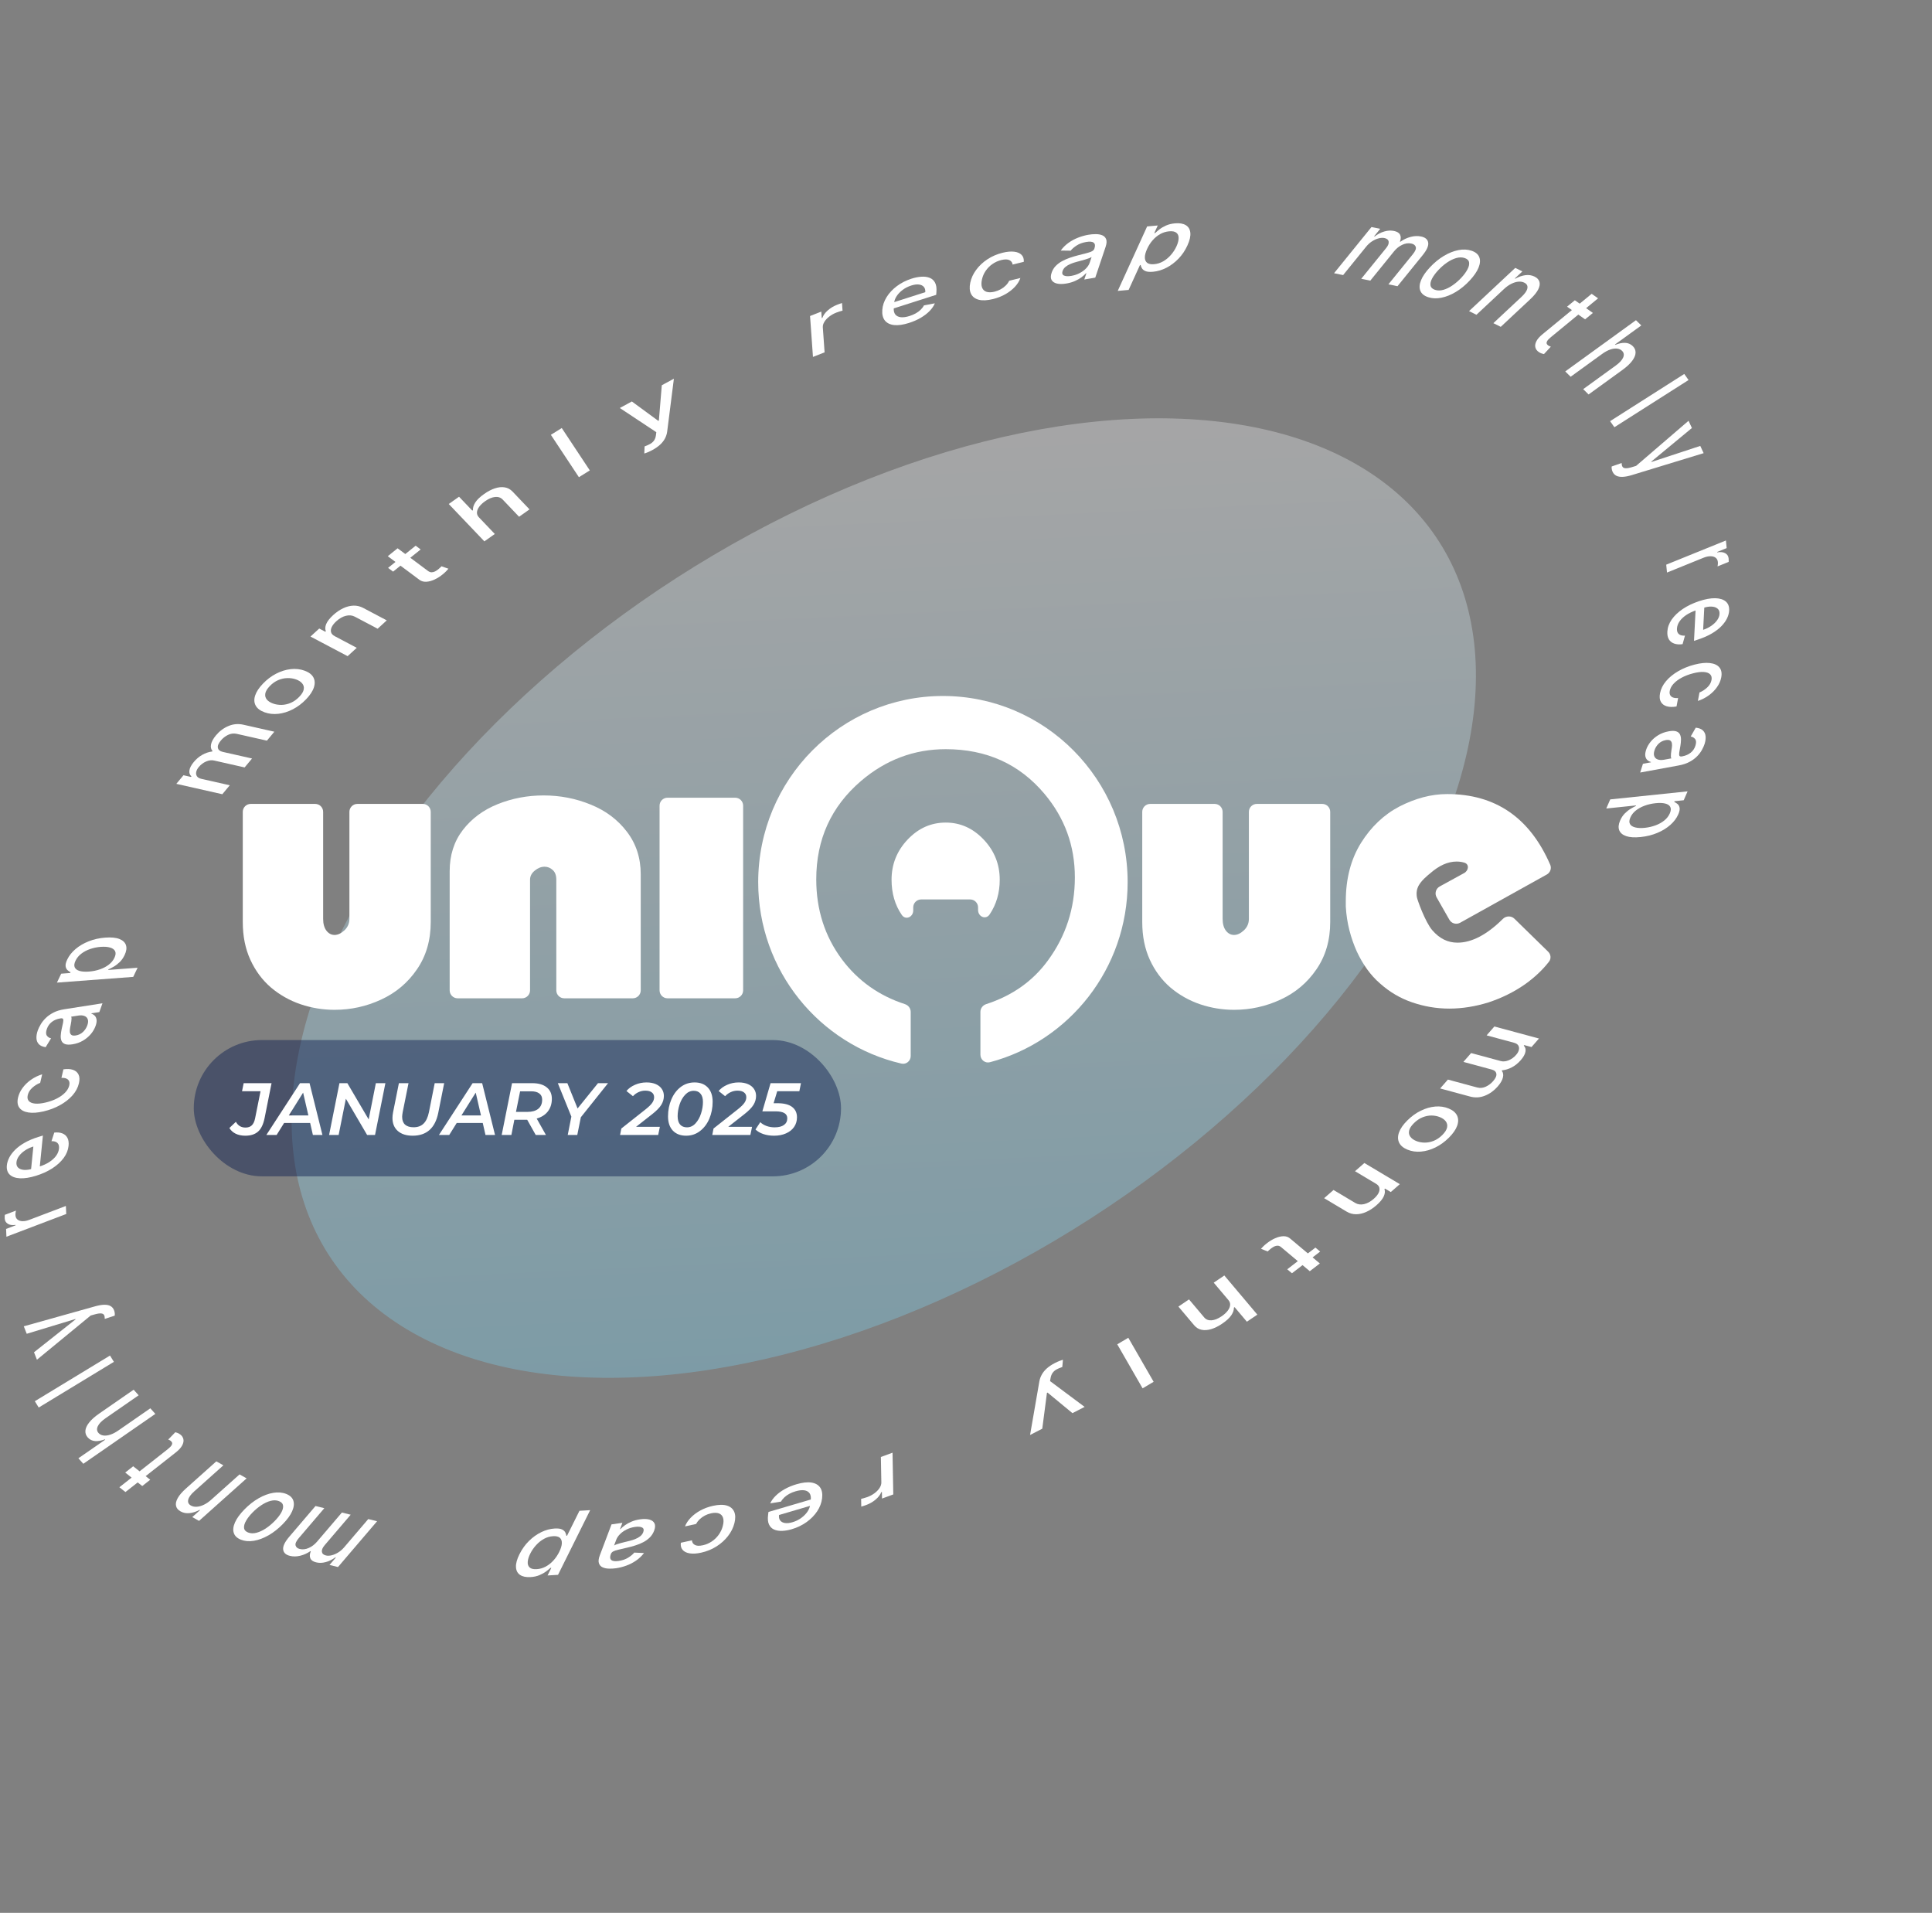 <svg width="397" height="393" viewBox="0 0 397 393" fill="none" xmlns="http://www.w3.org/2000/svg">
<rect x="0" y="0" width="397" height="393" fill="#808080" stroke="none"/>
<path d="M307.076 210.894L316.237 213.367L314.705 215.118L313.214 214.715L313.113 214.831C313.447 215.162 313.561 215.588 313.456 216.107C313.354 216.628 313.033 217.197 312.492 217.815C311.944 218.441 311.341 218.927 310.685 219.272C310.025 219.622 309.356 219.83 308.677 219.898L308.591 219.996C308.884 220.352 308.963 220.813 308.826 221.379C308.693 221.946 308.331 222.567 307.741 223.242C306.997 224.092 306.129 224.714 305.139 225.11C304.145 225.511 303.123 225.569 302.073 225.285L295.93 223.627L297.526 221.803L303.502 223.417C304.122 223.584 304.723 223.533 305.304 223.263C305.885 222.992 306.385 222.617 306.805 222.137C307.325 221.544 307.55 221.034 307.48 220.608C307.414 220.183 307.103 219.896 306.547 219.746L300.708 218.169L302.298 216.352L308.388 217.996C308.885 218.13 309.423 218.079 310.003 217.844C310.583 217.608 311.095 217.237 311.54 216.728C311.843 216.383 312.033 216.04 312.11 215.699C312.188 215.363 312.148 215.063 311.99 214.799C311.829 214.54 311.542 214.354 311.128 214.242L305.48 212.717L307.076 210.894Z" fill="white"/>
<path d="M289.184 230.202C290.038 229.352 290.96 228.685 291.951 228.199C292.942 227.713 293.933 227.427 294.923 227.342C295.913 227.257 296.835 227.391 297.689 227.746C298.546 228.101 299.12 228.587 299.411 229.204C299.701 229.82 299.706 230.518 299.425 231.299C299.144 232.079 298.577 232.894 297.723 233.744C296.87 234.593 295.948 235.261 294.957 235.747C293.965 236.232 292.973 236.517 291.979 236.601C290.985 236.685 290.06 236.549 289.203 236.193C288.349 235.839 287.779 235.354 287.492 234.74C287.205 234.125 287.202 233.427 287.483 232.647C287.764 231.866 288.331 231.051 289.184 230.202ZM290.529 230.768C289.976 231.318 289.65 231.83 289.552 232.302C289.454 232.773 289.539 233.187 289.806 233.543C290.07 233.903 290.467 234.194 290.998 234.414C291.525 234.632 292.098 234.745 292.717 234.751C293.336 234.762 293.961 234.643 294.594 234.393C295.226 234.143 295.819 233.742 296.372 233.192C296.929 232.637 297.257 232.121 297.355 231.644C297.45 231.17 297.364 230.753 297.097 230.392C296.829 230.035 296.432 229.748 295.905 229.529C295.374 229.309 294.801 229.194 294.186 229.184C293.567 229.178 292.943 229.301 292.314 229.553C291.681 229.808 291.086 230.213 290.529 230.768Z" fill="white"/>
<path d="M282.757 243.208L278.435 240.628L280.363 238.942L287.643 243.288L285.792 244.906L284.607 244.199L284.485 244.306C284.642 244.735 284.595 245.232 284.343 245.796C284.086 246.364 283.586 246.973 282.842 247.623C282.167 248.213 281.471 248.668 280.756 248.986C280.043 249.307 279.343 249.468 278.656 249.469C277.968 249.47 277.325 249.291 276.724 248.933L272.094 246.169L274.022 244.483L278.482 247.146C279.01 247.461 279.61 247.543 280.281 247.394C280.955 247.246 281.619 246.886 282.273 246.315C282.72 245.924 283.046 245.534 283.253 245.145C283.454 244.76 283.519 244.397 283.446 244.056C283.372 243.721 283.143 243.438 282.757 243.208Z" fill="white"/>
<path d="M265.481 261.595L264.51 260.78L270.304 256.321L271.275 257.136L265.481 261.595ZM271.211 259.582L269.146 261.171L263.265 256.236C263.03 256.039 262.794 255.936 262.555 255.929C262.319 255.924 262.086 255.975 261.854 256.084C261.62 256.199 261.39 256.344 261.165 256.517C260.999 256.645 260.861 256.762 260.75 256.869C260.639 256.976 260.553 257.059 260.492 257.119L259.119 256.567C259.212 256.453 259.355 256.299 259.549 256.106C259.741 255.911 260.001 255.685 260.33 255.428C260.867 255.005 261.431 254.663 262.019 254.401C262.607 254.139 263.17 254.001 263.709 253.986C264.247 253.971 264.704 254.121 265.079 254.436L271.211 259.582Z" fill="white"/>
<path d="M252.426 267.108L249.405 263.526L251.584 262.051L258.368 270.095L256.218 271.55L253.694 268.557L253.556 268.651C253.567 269.154 253.384 269.683 253.006 270.239C252.628 270.796 252.004 271.368 251.134 271.957C250.367 272.477 249.625 272.846 248.908 273.064C248.186 273.285 247.525 273.334 246.924 273.21C246.321 273.092 245.808 272.781 245.384 272.279L242.147 268.441L244.326 266.966L247.443 270.662C247.816 271.104 248.317 271.304 248.945 271.261C249.575 271.221 250.267 270.946 251.02 270.436C251.535 270.088 251.946 269.716 252.255 269.322C252.559 268.931 252.731 268.543 252.773 268.157C252.811 267.777 252.695 267.428 252.426 267.108Z" fill="white"/>
<path d="M234.787 285.239L229.582 276.193L231.851 274.847L237.057 283.892L234.787 285.239Z" fill="white"/>
<path d="M216.77 280.034C217.119 279.855 217.443 279.709 217.742 279.597C218.04 279.482 218.267 279.408 218.421 279.374L218.286 280.854C217.833 281.003 217.442 281.168 217.112 281.349C216.782 281.53 216.516 281.76 216.313 282.037C216.105 282.317 215.961 282.673 215.882 283.105L215.771 283.749L222.875 289.048L220.375 290.335L215.257 286.109L215.132 286.173L214.172 293.529L211.664 294.82L213.573 283.816C213.663 283.309 213.837 282.83 214.094 282.379C214.351 281.925 214.699 281.503 215.14 281.115C215.581 280.727 216.124 280.367 216.77 280.034Z" fill="white"/>
<path d="M183.403 298.461L183.557 307.034L181.244 307.883L181.22 306.521L181.092 306.568C180.876 307.112 180.488 307.619 179.927 308.091C179.361 308.569 178.717 308.94 177.997 309.204C177.848 309.259 177.671 309.32 177.469 309.387C177.26 309.456 177.097 309.506 176.98 309.538L176.951 307.942C177.047 307.925 177.219 307.883 177.464 307.815C177.71 307.751 177.956 307.674 178.201 307.584C178.767 307.376 179.27 307.108 179.71 306.778C180.144 306.453 180.487 306.097 180.738 305.709C180.989 305.325 181.111 304.947 181.104 304.575L181.009 299.339L183.403 298.461Z" fill="white"/>
<path d="M163.674 304.94C164.881 304.585 165.896 304.469 166.721 304.591C167.539 304.718 168.142 305.058 168.529 305.61C168.911 306.167 169.044 306.912 168.928 307.845C168.813 308.766 168.479 309.647 167.924 310.487C167.364 311.329 166.637 312.071 165.743 312.714C164.844 313.358 163.825 313.848 162.688 314.182C161.997 314.386 161.338 314.499 160.711 314.522C160.083 314.544 159.534 314.452 159.063 314.245C158.592 314.037 158.243 313.69 158.017 313.204C157.79 312.722 157.727 312.073 157.829 311.257L157.906 310.636L167.639 307.773L167.476 309.084L160.079 311.261C160.021 311.721 160.098 312.092 160.309 312.372C160.52 312.656 160.843 312.833 161.28 312.904C161.711 312.977 162.235 312.922 162.852 312.741C163.521 312.544 164.121 312.251 164.65 311.862C165.174 311.478 165.596 311.054 165.915 310.587C166.228 310.127 166.412 309.672 166.468 309.223L166.595 308.198C166.67 307.597 166.59 307.128 166.355 306.791C166.115 306.456 165.749 306.253 165.255 306.184C164.762 306.118 164.167 306.188 163.471 306.393C163.019 306.526 162.601 306.694 162.218 306.897C161.834 307.104 161.494 307.343 161.199 307.614C160.905 307.885 160.668 308.182 160.49 308.505L158.271 308.871C158.512 308.329 158.889 307.807 159.403 307.302C159.91 306.803 160.527 306.349 161.254 305.94C161.975 305.536 162.781 305.202 163.674 304.94Z" fill="white"/>
<path d="M146.515 309.376C147.682 309.119 148.635 309.102 149.374 309.325C150.107 309.553 150.606 309.98 150.872 310.605C151.137 311.229 151.151 312.009 150.913 312.943C150.672 313.889 150.228 314.775 149.583 315.6C148.937 316.429 148.143 317.14 147.201 317.733C146.259 318.326 145.22 318.747 144.084 318.997C143.167 319.199 142.384 319.247 141.734 319.142C141.083 319.041 140.597 318.804 140.277 318.432C139.951 318.061 139.827 317.571 139.903 316.962L142.188 316.46C142.202 316.869 142.394 317.182 142.764 317.398C143.129 317.615 143.686 317.642 144.434 317.477C145.089 317.333 145.696 317.074 146.256 316.698C146.81 316.329 147.286 315.869 147.683 315.32C148.079 314.775 148.361 314.17 148.53 313.507C148.704 312.828 148.72 312.271 148.578 311.836C148.437 311.402 148.158 311.102 147.74 310.938C147.317 310.776 146.773 310.768 146.108 310.914C145.663 311.012 145.244 311.163 144.85 311.368C144.451 311.578 144.098 311.829 143.791 312.122C143.479 312.416 143.23 312.742 143.045 313.099L140.759 313.602C140.997 312.981 141.388 312.387 141.933 311.821C142.477 311.254 143.14 310.757 143.921 310.33C144.697 309.903 145.562 309.585 146.515 309.376Z" fill="white"/>
<path d="M131.54 312.149C132.285 312.042 132.916 312.058 133.433 312.196C133.949 312.338 134.301 312.599 134.491 312.979C134.674 313.361 134.648 313.864 134.412 314.489C134.208 315.028 133.913 315.489 133.526 315.873C133.14 316.257 132.691 316.582 132.181 316.847C131.67 317.111 131.128 317.334 130.553 317.514C129.978 317.694 129.403 317.85 128.826 317.983C128.097 318.15 127.505 318.285 127.051 318.389C126.595 318.498 126.249 318.616 126.012 318.743C125.776 318.871 125.615 319.047 125.531 319.27L125.514 319.314C125.309 319.856 125.339 320.25 125.603 320.494C125.863 320.739 126.363 320.809 127.102 320.703C127.873 320.594 128.532 320.368 129.081 320.027C129.623 319.692 130.042 319.344 130.337 318.984L132.337 319.075C131.862 319.691 131.313 320.212 130.688 320.639C130.057 321.069 129.39 321.411 128.686 321.665C127.98 321.922 127.273 322.101 126.564 322.202C126.095 322.269 125.615 322.295 125.124 322.279C124.626 322.267 124.192 322.176 123.823 322.006C123.448 321.836 123.195 321.553 123.066 321.156C122.934 320.763 123 320.219 123.263 319.523L125.66 313.187L127.894 312.868L127.401 314.173L127.493 314.16C127.732 313.899 128.043 313.631 128.426 313.357C128.81 313.083 129.263 312.836 129.785 312.616C130.307 312.397 130.892 312.241 131.54 312.149ZM130.479 313.71C129.846 313.801 129.267 313.979 128.741 314.246C128.211 314.514 127.766 314.828 127.408 315.189C127.043 315.554 126.789 315.925 126.646 316.302L126.181 317.532C126.288 317.454 126.469 317.37 126.726 317.278C126.976 317.192 127.256 317.106 127.568 317.023C127.878 316.943 128.18 316.867 128.473 316.794C128.764 316.725 129.008 316.667 129.205 316.619C129.666 316.51 130.1 316.376 130.508 316.216C130.911 316.056 131.261 315.859 131.557 315.625C131.846 315.396 132.054 315.115 132.179 314.784C132.353 314.325 132.275 314.006 131.946 313.83C131.616 313.658 131.127 313.618 130.479 313.71Z" fill="white"/>
<path d="M121.272 310.265L114.666 323.553L112.514 323.682L113.293 322.116L113.109 322.127C112.881 322.336 112.581 322.58 112.209 322.859C111.837 323.137 111.388 323.388 110.863 323.611C110.335 323.838 109.721 323.973 109.018 324.015C108.104 324.07 107.387 323.922 106.866 323.571C106.345 323.22 106.065 322.685 106.026 321.968C105.983 321.25 106.221 320.369 106.74 319.325C107.259 318.28 107.908 317.373 108.687 316.601C109.464 315.834 110.309 315.228 111.221 314.783C112.131 314.341 113.043 314.093 113.957 314.038C114.645 313.997 115.158 314.061 115.497 314.232C115.832 314.403 116.056 314.613 116.17 314.863C116.284 315.112 116.357 315.336 116.387 315.533L116.52 315.525L119.069 310.398L121.272 310.265ZM114.909 318.851C115.247 318.171 115.428 317.583 115.451 317.085C115.475 316.587 115.34 316.207 115.047 315.944C114.751 315.685 114.287 315.574 113.653 315.613C112.995 315.652 112.371 315.834 111.78 316.159C111.188 316.487 110.651 316.916 110.168 317.446C109.681 317.976 109.277 318.564 108.956 319.21C108.639 319.847 108.467 320.413 108.441 320.907C108.409 321.401 108.544 321.781 108.845 322.048C109.141 322.315 109.621 322.429 110.284 322.389C110.923 322.35 111.533 322.177 112.115 321.869C112.692 321.562 113.218 321.15 113.694 320.633C114.171 320.116 114.575 319.522 114.909 318.851Z" fill="white"/>
<path d="M77.485 312.543L69.452 321.953L67.713 321.522L69.02 319.991L68.905 319.962C68.268 320.433 67.606 320.759 66.918 320.94C66.227 321.125 65.574 321.141 64.96 320.989C64.338 320.835 63.942 320.559 63.773 320.161C63.6 319.762 63.632 319.281 63.869 318.716L63.773 318.692C63.121 319.139 62.426 319.452 61.687 319.63C60.944 319.812 60.237 319.82 59.567 319.654C58.722 319.445 58.262 319.007 58.186 318.34C58.105 317.672 58.525 316.799 59.446 315.721L64.832 309.411L66.644 309.86L61.404 315.998C60.86 316.635 60.638 317.139 60.737 317.51C60.836 317.881 61.124 318.125 61.601 318.243C62.191 318.389 62.806 318.319 63.447 318.033C64.085 317.75 64.647 317.323 65.136 316.751L70.256 310.754L72.061 311.201L66.722 317.455C66.286 317.966 66.093 318.415 66.143 318.804C66.193 319.192 66.471 319.449 66.976 319.574C67.319 319.659 67.715 319.645 68.163 319.534C68.603 319.425 69.05 319.231 69.503 318.953C69.952 318.673 70.358 318.321 70.72 317.896L75.673 312.095L77.485 312.543Z" fill="white"/>
<path d="M58.785 306.919C59.575 307.225 60.072 307.688 60.276 308.308C60.48 308.928 60.4 309.653 60.033 310.484C59.667 311.315 59.022 312.201 58.097 313.143C57.169 314.09 56.194 314.854 55.173 315.437C54.152 316.019 53.154 316.392 52.181 316.556C51.207 316.72 50.325 316.649 49.535 316.343C48.745 316.037 48.248 315.574 48.044 314.954C47.84 314.334 47.922 313.607 48.292 312.772C48.662 311.937 49.312 311.047 50.24 310.101C51.165 309.158 52.136 308.398 53.153 307.819C54.17 307.241 55.165 306.869 56.139 306.706C57.113 306.542 57.994 306.613 58.785 306.919ZM57.316 308.407C56.804 308.209 56.236 308.191 55.612 308.354C54.988 308.516 54.356 308.81 53.718 309.235C53.075 309.658 52.466 310.162 51.891 310.748C51.32 311.33 50.878 311.896 50.565 312.447C50.244 313 50.106 313.491 50.151 313.918C50.196 314.345 50.475 314.658 50.987 314.856C51.503 315.056 52.076 315.073 52.708 314.908C53.336 314.742 53.973 314.445 54.619 314.018C55.258 313.593 55.863 313.09 56.434 312.508C57.01 311.922 57.456 311.354 57.772 310.805C58.086 310.254 58.218 309.767 58.169 309.344C58.116 308.919 57.832 308.607 57.316 308.407Z" fill="white"/>
<path d="M43.42 308.105L49.224 302.919L50.676 303.734L40.901 312.469L39.508 311.687L41.099 310.265L41.006 310.213C40.317 310.579 39.633 310.8 38.953 310.875C38.27 310.948 37.649 310.828 37.089 310.513C36.581 310.228 36.276 309.853 36.173 309.388C36.067 308.927 36.183 308.393 36.52 307.785C36.856 307.178 37.428 306.514 38.234 305.794L44.452 300.238L45.903 301.053L39.915 306.405C39.206 307.038 38.794 307.612 38.676 308.126C38.555 308.645 38.74 309.042 39.232 309.318C39.569 309.507 39.964 309.59 40.417 309.567C40.867 309.542 41.352 309.407 41.873 309.163C42.387 308.92 42.903 308.568 43.42 308.105Z" fill="white"/>
<path d="M25.731 302.54L27.37 301.25L30.87 304.019L29.231 305.309L25.731 302.54ZM25.778 306.544L24.531 305.557L34.457 297.748C34.853 297.436 35.115 297.173 35.243 296.958C35.367 296.747 35.408 296.567 35.367 296.42C35.318 296.274 35.226 296.147 35.09 296.039C34.989 295.96 34.891 295.899 34.793 295.858C34.695 295.816 34.618 295.784 34.563 295.762L36.025 294.256C36.143 294.278 36.291 294.323 36.47 294.393C36.654 294.459 36.848 294.57 37.053 294.725C37.39 294.977 37.6 295.294 37.684 295.676C37.767 296.058 37.687 296.484 37.443 296.952C37.199 297.42 36.761 297.903 36.128 298.401L25.778 306.544Z" fill="white"/>
<path d="M24.301 293.905L30.891 289.34L31.921 290.488L17.122 300.738L16.106 299.606L21.613 295.792L21.547 295.719C20.826 295.995 20.162 296.112 19.555 296.072C18.949 296.031 18.44 295.782 18.029 295.324C17.667 294.92 17.506 294.458 17.549 293.939C17.589 293.418 17.845 292.859 18.317 292.262C18.782 291.666 19.477 291.048 20.402 290.407L27.462 285.518L28.491 286.665L21.692 291.375C20.878 291.939 20.346 292.487 20.098 293.02C19.845 293.556 19.896 294.023 20.252 294.419C20.495 294.69 20.822 294.858 21.232 294.923C21.639 294.985 22.107 294.933 22.637 294.765C23.159 294.599 23.714 294.312 24.301 293.905Z" fill="white"/>
<path d="M7.156 287.882L22.604 278.499L23.405 279.795L7.957 289.179L7.156 287.882Z" fill="white"/>
<path d="M23.437 269.196C23.521 269.41 23.57 269.619 23.582 269.825C23.599 270.028 23.593 270.189 23.565 270.308L21.523 270.97C21.535 270.648 21.492 270.389 21.396 270.193C21.3 269.997 21.105 269.883 20.81 269.85C20.514 269.814 20.077 269.875 19.5 270.033L18.637 270.275L7.591 279.358L6.988 277.827L15.528 271.067L15.498 270.991L5.492 274.028L4.887 272.492L19.624 268.366C20.302 268.178 20.898 268.079 21.414 268.068C21.935 268.055 22.364 268.141 22.7 268.326C23.036 268.51 23.282 268.801 23.437 269.196Z" fill="white"/>
<path d="M13.611 249.419L1.322 254.086L1.251 252.488L3.203 251.747L3.199 251.658C2.531 251.755 1.999 251.68 1.603 251.433C1.201 251.184 0.989 250.811 0.967 250.314C0.963 250.211 0.962 250.087 0.967 249.943C0.971 249.795 0.98 249.678 0.992 249.591L3.28 248.722C3.256 248.798 3.232 248.927 3.208 249.109C3.178 249.293 3.167 249.469 3.174 249.639C3.192 250.029 3.327 250.332 3.581 250.547C3.829 250.76 4.168 250.875 4.597 250.892C5.021 250.911 5.499 250.819 6.033 250.616L13.537 247.767L13.611 249.419Z" fill="white"/>
<path d="M14.091 235.393C14.003 236.273 13.669 237.11 13.089 237.904C12.504 238.695 11.723 239.408 10.747 240.042C9.765 240.674 8.639 241.185 7.367 241.575C6.111 241.961 5.021 242.13 4.097 242.083C3.173 242.032 2.474 241.782 1.998 241.33C1.523 240.876 1.327 240.234 1.41 239.404C1.46 238.901 1.624 238.377 1.9 237.835C2.176 237.292 2.578 236.757 3.105 236.231C3.633 235.705 4.298 235.213 5.102 234.756C5.901 234.301 6.857 233.902 7.969 233.561L8.815 233.301L8.104 240.397L6.315 240.946L6.856 235.553C6.228 235.745 5.663 236.009 5.16 236.344C4.652 236.68 4.239 237.06 3.924 237.484C3.608 237.903 3.428 238.338 3.383 238.788C3.334 239.276 3.456 239.651 3.749 239.914C4.038 240.175 4.436 240.323 4.943 240.359C5.445 240.393 6.002 240.315 6.614 240.128L8.011 239.699C8.831 239.447 9.539 239.129 10.134 238.743C10.73 238.353 11.199 237.922 11.541 237.449C11.877 236.978 12.07 236.489 12.121 235.981C12.154 235.652 12.12 235.371 12.02 235.139C11.914 234.909 11.741 234.735 11.5 234.617C11.259 234.5 10.952 234.448 10.579 234.461L11.151 232.691C11.803 232.619 12.363 232.676 12.829 232.863C13.29 233.048 13.633 233.354 13.858 233.781C14.079 234.205 14.157 234.743 14.091 235.393Z" fill="white"/>
<path d="M16.219 222.558C16.01 223.455 15.565 224.29 14.884 225.061C14.198 225.829 13.345 226.496 12.324 227.061C11.303 227.626 10.186 228.05 8.972 228.333C7.743 228.62 6.699 228.696 5.841 228.561C4.978 228.427 4.356 228.101 3.975 227.581C3.594 227.061 3.506 226.364 3.709 225.492C3.873 224.788 4.19 224.12 4.659 223.49C5.124 222.86 5.7 222.306 6.388 221.826C7.077 221.342 7.836 220.973 8.666 220.718L8.257 222.474C7.667 222.703 7.127 223.038 6.637 223.48C6.147 223.917 5.836 224.423 5.702 224.999C5.585 225.501 5.655 225.901 5.914 226.199C6.169 226.493 6.589 226.671 7.176 226.732C7.758 226.794 8.48 226.725 9.341 226.524C10.224 226.318 11.009 226.038 11.698 225.684C12.387 225.329 12.951 224.924 13.39 224.468C13.83 224.007 14.109 223.522 14.228 223.011C14.308 222.669 14.299 222.378 14.2 222.139C14.098 221.896 13.913 221.717 13.647 221.6C13.382 221.479 13.041 221.431 12.623 221.457L13.031 219.701C13.799 219.583 14.452 219.615 14.991 219.797C15.53 219.98 15.912 220.304 16.136 220.769C16.362 221.23 16.39 221.826 16.219 222.558Z" fill="white"/>
<path d="M19.641 210.78C19.426 211.382 19.093 211.949 18.642 212.479C18.186 213.01 17.64 213.46 17.005 213.828C16.371 214.192 15.667 214.435 14.893 214.556C14.226 214.66 13.714 214.643 13.357 214.504C13 214.365 12.759 214.14 12.633 213.828C12.507 213.517 12.457 213.154 12.483 212.741C12.51 212.328 12.57 211.901 12.664 211.462C12.786 210.905 12.884 210.453 12.96 210.106C13.03 209.76 13.032 209.516 12.967 209.375C12.901 209.233 12.73 209.184 12.453 209.227L12.399 209.235C11.727 209.341 11.152 209.575 10.674 209.938C10.197 210.297 9.852 210.776 9.638 211.374C9.415 211.997 9.412 212.462 9.627 212.767C9.839 213.069 10.128 213.256 10.495 213.327L9.381 215.144C8.737 215.05 8.265 214.839 7.965 214.512C7.662 214.181 7.503 213.772 7.489 213.283C7.47 212.795 7.562 212.264 7.767 211.69C7.903 211.311 8.103 210.899 8.368 210.456C8.629 210.01 8.972 209.579 9.397 209.162C9.823 208.74 10.351 208.367 10.98 208.043C11.604 207.719 12.347 207.49 13.209 207.355L21.056 206.128L20.41 207.935L18.794 208.188L18.768 208.262C19.023 208.336 19.251 208.469 19.452 208.664C19.654 208.858 19.783 209.129 19.838 209.474C19.894 209.82 19.828 210.255 19.641 210.78ZM17.938 210.666C18.121 210.154 18.152 209.736 18.03 209.412C17.91 209.084 17.681 208.857 17.344 208.731C17.003 208.601 16.599 208.572 16.133 208.645L14.609 208.884C14.668 208.937 14.699 209.053 14.703 209.232C14.703 209.407 14.686 209.61 14.652 209.842C14.613 210.074 14.573 210.3 14.533 210.521C14.488 210.742 14.451 210.927 14.422 211.076C14.35 211.426 14.328 211.739 14.355 212.016C14.384 212.288 14.492 212.493 14.68 212.631C14.864 212.766 15.161 212.801 15.572 212.737C16.141 212.648 16.632 212.412 17.045 212.027C17.453 211.644 17.751 211.19 17.938 210.666Z" fill="white"/>
<path d="M27.377 200.702L11.699 201.879L12.574 200.045L14.422 199.906L14.497 199.749C14.311 199.658 14.112 199.522 13.898 199.34C13.684 199.158 13.547 198.894 13.488 198.547C13.424 198.2 13.535 197.727 13.821 197.128C14.192 196.349 14.756 195.637 15.513 194.99C16.269 194.344 17.169 193.814 18.21 193.401C19.254 192.983 20.392 192.728 21.624 192.635C22.856 192.543 23.83 192.637 24.545 192.919C25.255 193.201 25.703 193.627 25.889 194.199C26.07 194.771 25.974 195.447 25.603 196.226C25.323 196.812 24.979 197.3 24.568 197.691C24.16 198.077 23.75 198.386 23.339 198.619C22.927 198.852 22.573 199.034 22.277 199.165L22.223 199.278L28.273 198.824L27.377 200.702ZM18.278 199.611C19.079 199.55 19.829 199.399 20.527 199.157C21.224 198.915 21.833 198.595 22.352 198.196C22.866 197.798 23.252 197.329 23.509 196.789C23.777 196.227 23.825 195.772 23.653 195.421C23.477 195.071 23.13 194.822 22.613 194.675C22.098 194.524 21.459 194.477 20.697 194.534C19.945 194.591 19.224 194.738 18.533 194.976C17.844 195.209 17.236 195.529 16.708 195.936C16.182 196.339 15.784 196.824 15.515 197.389C15.255 197.933 15.201 198.382 15.353 198.734C15.507 199.082 15.835 199.33 16.337 199.478C16.839 199.626 17.486 199.67 18.278 199.611Z" fill="white"/>
<path d="M45.685 163.175L36.234 161.042L37.703 159.276L39.242 159.623L39.339 159.506C38.982 159.192 38.843 158.778 38.924 158.266C39.001 157.752 39.299 157.183 39.817 156.56C40.343 155.928 40.931 155.432 41.581 155.073C42.235 154.709 42.906 154.482 43.593 154.394L43.675 154.296C43.358 153.956 43.255 153.506 43.365 152.947C43.471 152.386 43.807 151.765 44.374 151.084C45.087 150.227 45.938 149.588 46.926 149.168C47.917 148.744 48.954 148.654 50.037 148.899L56.375 150.33L54.844 152.169L48.679 150.777C48.039 150.633 47.43 150.702 46.853 150.986C46.276 151.27 45.786 151.654 45.383 152.138C44.885 152.737 44.682 153.244 44.775 153.659C44.863 154.074 45.195 154.346 45.769 154.476L51.793 155.836L50.267 157.669L43.985 156.251C43.472 156.135 42.927 156.202 42.349 156.452C41.771 156.701 41.268 157.082 40.842 157.595C40.552 157.944 40.376 158.286 40.315 158.623C40.253 158.955 40.309 159.248 40.483 159.502C40.66 159.751 40.962 159.924 41.389 160.02L47.216 161.336L45.685 163.175Z" fill="white"/>
<path d="M62.901 143.665C62.076 144.525 61.171 145.209 60.188 145.718C59.204 146.226 58.21 146.538 57.207 146.653C56.203 146.768 55.258 146.666 54.371 146.345C53.48 146.024 52.871 145.566 52.544 144.97C52.216 144.375 52.176 143.69 52.421 142.916C52.667 142.141 53.203 141.324 54.027 140.463C54.852 139.602 55.757 138.918 56.74 138.41C57.724 137.902 58.72 137.591 59.727 137.477C60.734 137.363 61.683 137.467 62.574 137.788C63.461 138.108 64.066 138.565 64.39 139.159C64.713 139.753 64.752 140.437 64.507 141.212C64.261 141.987 63.725 142.804 62.901 143.665ZM61.503 143.152C62.038 142.595 62.343 142.083 62.418 141.617C62.493 141.151 62.386 140.747 62.096 140.406C61.809 140.062 61.39 139.79 60.838 139.591C60.29 139.393 59.701 139.301 59.071 139.315C58.441 139.324 57.81 139.461 57.179 139.726C56.548 139.992 55.965 140.404 55.431 140.961C54.892 141.523 54.585 142.04 54.51 142.511C54.438 142.978 54.547 143.385 54.838 143.731C55.128 144.072 55.547 144.341 56.095 144.539C56.647 144.738 57.236 144.832 57.862 144.823C58.493 144.809 59.122 144.668 59.749 144.401C60.38 144.13 60.964 143.714 61.503 143.152Z" fill="white"/>
<path d="M68.775 130.702L73.307 133.095L71.431 134.81L63.798 130.779L65.599 129.133L66.841 129.789L66.96 129.68C66.778 129.264 66.8 128.776 67.028 128.214C67.26 127.649 67.737 127.035 68.461 126.374C69.118 125.773 69.802 125.305 70.515 124.97C71.224 124.632 71.928 124.452 72.627 124.429C73.326 124.406 73.991 124.561 74.62 124.894L79.475 127.457L77.599 129.172L72.923 126.703C72.37 126.411 71.755 126.349 71.08 126.517C70.401 126.683 69.744 127.057 69.108 127.638C68.673 128.036 68.361 128.429 68.171 128.818C67.985 129.202 67.938 129.56 68.03 129.892C68.122 130.219 68.371 130.489 68.775 130.702Z" fill="white"/>
<path d="M85.412 112.115L86.442 112.883L80.775 117.442L79.744 116.673L85.412 112.115ZM79.684 114.272L81.703 112.647L87.943 117.301C88.192 117.487 88.438 117.579 88.681 117.579C88.921 117.577 89.157 117.518 89.387 117.404C89.619 117.284 89.846 117.135 90.066 116.958C90.228 116.827 90.363 116.708 90.471 116.599C90.578 116.491 90.661 116.406 90.72 116.346L92.145 116.843C92.057 116.959 91.919 117.114 91.731 117.309C91.547 117.507 91.294 117.737 90.972 118C90.447 118.432 89.891 118.785 89.306 119.061C88.721 119.336 88.154 119.49 87.607 119.522C87.06 119.553 86.588 119.421 86.19 119.124L79.684 114.272Z" fill="white"/>
<path d="M98.415 106.288L101.674 109.706L99.532 111.223L92.214 103.549L94.327 102.052L97.05 104.907L97.186 104.811C97.148 104.319 97.308 103.794 97.664 103.236C98.02 102.678 98.625 102.096 99.48 101.491C100.235 100.956 100.971 100.571 101.689 100.334C102.412 100.094 103.083 100.025 103.7 100.128C104.321 100.224 104.859 100.512 105.317 100.992L108.808 104.653L106.666 106.169L103.304 102.644C102.901 102.221 102.381 102.041 101.744 102.103C101.105 102.163 100.415 102.455 99.675 102.979C99.169 103.337 98.769 103.715 98.475 104.111C98.186 104.505 98.03 104.891 98.008 105.271C97.989 105.644 98.124 105.984 98.415 106.288Z" fill="white"/>
<path d="M115.435 87.942L121.198 96.648L118.957 98.041L113.194 89.335L115.435 87.942Z" fill="white"/>
<path d="M134.04 92.471C133.694 92.659 133.371 92.812 133.072 92.931C132.775 93.054 132.548 93.134 132.393 93.171L132.454 91.716C132.907 91.555 133.297 91.381 133.624 91.193C133.95 91.004 134.209 90.771 134.401 90.493C134.599 90.211 134.727 89.858 134.785 89.431L134.865 88.795L127.363 83.824L129.841 82.482L135.267 86.464L135.391 86.397L135.99 79.151L138.475 77.805L137.098 88.66C137.033 89.16 136.881 89.635 136.642 90.086C136.404 90.54 136.071 90.964 135.643 91.359C135.214 91.754 134.68 92.124 134.04 92.471Z" fill="white"/>
<path d="M167.053 73.329L166.454 64.925L168.765 64.018L168.86 65.353L168.988 65.303C169.179 64.763 169.548 64.252 170.095 63.772C170.647 63.285 171.282 62.901 172.002 62.619C172.151 62.56 172.327 62.495 172.53 62.422C172.739 62.348 172.902 62.294 173.02 62.258L173.131 63.823C173.034 63.843 172.862 63.89 172.615 63.964C172.368 64.035 172.122 64.118 171.877 64.214C171.312 64.436 170.814 64.716 170.384 65.053C169.958 65.385 169.627 65.746 169.392 66.134C169.157 66.519 169.052 66.894 169.078 67.259L169.443 72.391L167.053 73.329Z" fill="white"/>
<path d="M186.798 66.345C185.589 66.731 184.561 66.878 183.716 66.784C182.876 66.685 182.245 66.371 181.822 65.842C181.406 65.308 181.232 64.581 181.302 63.663C181.371 62.755 181.666 61.881 182.188 61.039C182.715 60.195 183.416 59.444 184.293 58.785C185.175 58.124 186.186 57.611 187.327 57.247C188.019 57.026 188.684 56.894 189.322 56.851C189.959 56.809 190.523 56.882 191.013 57.07C191.503 57.258 191.876 57.587 192.131 58.057C192.387 58.523 192.484 59.158 192.423 59.961L192.376 60.572L182.618 63.692L182.716 62.401L190.133 60.029C190.167 59.576 190.07 59.215 189.841 58.947C189.612 58.675 189.274 58.511 188.826 58.456C188.383 58.398 187.852 58.469 187.234 58.666C186.563 58.881 185.968 59.187 185.449 59.586C184.935 59.979 184.528 60.409 184.228 60.876C183.933 61.338 183.768 61.79 183.735 62.232L183.658 63.241C183.613 63.834 183.718 64.291 183.975 64.614C184.236 64.936 184.62 65.123 185.125 65.175C185.631 65.223 186.233 65.136 186.931 64.913C187.384 64.768 187.8 64.59 188.18 64.378C188.56 64.163 188.894 63.918 189.18 63.642C189.466 63.367 189.691 63.068 189.856 62.745L192.096 62.316C191.878 62.855 191.521 63.38 191.025 63.891C190.534 64.397 189.929 64.862 189.211 65.287C188.498 65.706 187.694 66.058 186.798 66.345Z" fill="white"/>
<path d="M204.035 61.445C202.86 61.734 201.89 61.781 201.127 61.586C200.37 61.385 199.84 60.983 199.537 60.379C199.235 59.774 199.181 59.01 199.375 58.086C199.572 57.15 199.977 56.267 200.592 55.437C201.207 54.603 201.979 53.88 202.907 53.269C203.835 52.657 204.871 52.211 206.014 51.929C206.936 51.702 207.731 51.63 208.398 51.712C209.066 51.791 209.573 52.007 209.918 52.362C210.268 52.716 210.42 53.192 210.374 53.792L208.074 54.358C208.038 53.957 207.827 53.656 207.439 53.456C207.057 53.254 206.489 53.246 205.736 53.431C205.077 53.594 204.472 53.868 203.921 54.254C203.376 54.634 202.916 55.1 202.54 55.651C202.165 56.199 201.909 56.801 201.771 57.456C201.63 58.129 201.642 58.675 201.808 59.097C201.974 59.519 202.274 59.804 202.708 59.951C203.147 60.097 203.701 60.088 204.37 59.923C204.818 59.813 205.237 59.651 205.626 59.437C206.022 59.219 206.369 58.961 206.666 58.664C206.969 58.366 207.205 58.038 207.375 57.681L209.675 57.115C209.465 57.732 209.098 58.327 208.573 58.9C208.047 59.473 207.398 59.982 206.625 60.426C205.857 60.869 204.994 61.209 204.035 61.445Z" fill="white"/>
<path d="M219.133 58.247C218.38 58.375 217.737 58.379 217.204 58.261C216.671 58.138 216.299 57.893 216.087 57.526C215.88 57.158 215.881 56.663 216.09 56.042C216.269 55.508 216.546 55.046 216.92 54.657C217.294 54.267 217.733 53.935 218.239 53.658C218.745 53.383 219.286 53.147 219.862 52.952C220.437 52.757 221.015 52.585 221.595 52.436C222.328 52.25 222.924 52.098 223.381 51.981C223.839 51.861 224.185 51.734 224.42 51.601C224.654 51.468 224.808 51.291 224.883 51.069L224.897 51.026C225.078 50.487 225.028 50.102 224.746 49.871C224.469 49.639 223.957 49.586 223.21 49.713C222.431 49.846 221.772 50.088 221.231 50.44C220.696 50.786 220.288 51.141 220.006 51.503L217.966 51.477C218.417 50.858 218.949 50.329 219.563 49.891C220.183 49.449 220.845 49.092 221.548 48.821C222.253 48.546 222.964 48.347 223.68 48.226C224.154 48.145 224.642 48.105 225.142 48.105C225.649 48.1 226.095 48.175 226.48 48.331C226.871 48.486 227.142 48.755 227.295 49.14C227.449 49.521 227.41 50.057 227.177 50.748L225.064 57.04L222.806 57.424L223.241 56.129L223.149 56.144C222.919 56.408 222.616 56.681 222.24 56.962C221.863 57.243 221.415 57.5 220.895 57.732C220.375 57.964 219.787 58.135 219.133 58.247ZM220.133 56.681C220.772 56.572 221.352 56.378 221.873 56.1C222.4 55.82 222.836 55.498 223.182 55.133C223.535 54.762 223.774 54.39 223.9 54.016L224.31 52.794C224.206 52.874 224.025 52.963 223.769 53.061C223.519 53.154 223.238 53.246 222.925 53.339C222.613 53.426 222.31 53.511 222.016 53.592C221.723 53.669 221.477 53.734 221.28 53.787C220.816 53.908 220.381 54.054 219.974 54.224C219.572 54.394 219.226 54.598 218.937 54.837C218.654 55.071 218.457 55.353 218.347 55.682C218.194 56.138 218.289 56.448 218.633 56.61C218.978 56.769 219.478 56.792 220.133 56.681Z" fill="white"/>
<path d="M229.68 59.766L235.721 46.521L237.904 46.325L237.191 47.887L237.378 47.87C237.599 47.658 237.892 47.409 238.257 47.124C238.621 46.839 239.065 46.578 239.588 46.343C240.113 46.103 240.732 45.951 241.445 45.887C242.372 45.804 243.109 45.927 243.658 46.254C244.206 46.582 244.519 47.097 244.595 47.8C244.676 48.503 244.479 49.374 244.005 50.416C243.53 51.456 242.916 52.368 242.163 53.149C241.412 53.926 240.583 54.548 239.678 55.014C238.774 55.476 237.858 55.749 236.931 55.832C236.233 55.894 235.708 55.847 235.354 55.691C235.005 55.533 234.766 55.334 234.636 55.093C234.507 54.852 234.422 54.635 234.381 54.443L234.247 54.455L231.916 59.566L229.68 59.766ZM235.715 51.141C235.406 51.819 235.252 52.402 235.254 52.891C235.255 53.38 235.412 53.749 235.724 53.997C236.038 54.242 236.517 54.335 237.16 54.278C237.827 54.218 238.453 54.019 239.037 53.682C239.623 53.341 240.148 52.903 240.612 52.368C241.081 51.833 241.462 51.243 241.755 50.599C242.045 49.964 242.191 49.403 242.192 48.918C242.199 48.432 242.042 48.063 241.722 47.811C241.407 47.559 240.913 47.463 240.24 47.523C239.592 47.581 238.98 47.771 238.403 48.091C237.832 48.411 237.317 48.832 236.859 49.354C236.401 49.877 236.02 50.472 235.715 51.141Z" fill="white"/>
<path d="M274.128 56.133L281.82 46.647L283.612 47.013L282.36 48.557L282.479 48.582C283.102 48.1 283.76 47.759 284.451 47.559C285.145 47.356 285.808 47.319 286.441 47.448C287.082 47.579 287.499 47.838 287.691 48.223C287.888 48.608 287.88 49.082 287.668 49.644L287.768 49.664C288.407 49.204 289.099 48.876 289.842 48.677C290.589 48.475 291.308 48.444 291.999 48.586C292.869 48.764 293.36 49.178 293.472 49.83C293.588 50.483 293.206 51.353 292.324 52.44L287.167 58.802L285.299 58.419L290.317 52.231C290.838 51.589 291.038 51.087 290.918 50.726C290.798 50.366 290.492 50.135 290.001 50.035C289.393 49.91 288.77 49.999 288.133 50.3C287.498 50.598 286.948 51.035 286.48 51.611L281.578 57.658L279.717 57.277L284.83 50.971C285.247 50.456 285.42 50.009 285.349 49.63C285.278 49.251 284.982 49.008 284.462 48.901C284.108 48.829 283.706 48.855 283.256 48.978C282.814 49.099 282.369 49.303 281.922 49.591C281.479 49.88 281.084 50.238 280.737 50.667L275.995 56.516L274.128 56.133Z" fill="white"/>
<path d="M293.451 61.052C292.631 60.777 292.101 60.339 291.861 59.737C291.621 59.135 291.666 58.421 291.996 57.595C292.326 56.768 292.937 55.878 293.83 54.924C294.726 53.966 295.679 53.185 296.688 52.581C297.698 51.977 298.693 51.579 299.676 51.387C300.658 51.196 301.559 51.237 302.379 51.512C303.199 51.787 303.729 52.225 303.969 52.827C304.209 53.429 304.162 54.145 303.828 54.975C303.495 55.806 302.88 56.7 301.983 57.658C301.091 58.612 300.141 59.389 299.136 59.989C298.131 60.589 297.137 60.985 296.154 61.176C295.172 61.368 294.271 61.327 293.451 61.052ZM294.869 59.545C295.4 59.723 295.979 59.722 296.606 59.543C297.233 59.364 297.86 59.055 298.488 58.618C299.121 58.183 299.714 57.669 300.269 57.075C300.821 56.486 301.242 55.917 301.532 55.366C301.83 54.813 301.945 54.328 301.877 53.91C301.81 53.493 301.51 53.195 300.979 53.017C300.443 52.837 299.859 52.839 299.224 53.021C298.594 53.204 297.961 53.516 297.325 53.956C296.696 54.392 296.106 54.906 295.555 55.495C295 56.088 294.575 56.659 294.281 57.208C293.99 57.758 293.881 58.24 293.953 58.653C294.028 59.068 294.333 59.365 294.869 59.545Z" fill="white"/>
<path d="M309.028 59.398L303.388 64.671L301.869 63.918L311.368 55.037L312.826 55.761L311.28 57.206L311.377 57.254C312.059 56.873 312.745 56.634 313.432 56.539C314.124 56.445 314.762 56.544 315.349 56.834C315.88 57.098 316.21 57.456 316.338 57.909C316.47 58.358 316.38 58.885 316.068 59.492C315.756 60.098 315.209 60.768 314.426 61.5L308.384 67.149L306.864 66.395L312.684 60.955C313.372 60.311 313.763 59.735 313.856 59.226C313.952 58.714 313.743 58.33 313.228 58.075C312.876 57.9 312.47 57.831 312.01 57.869C311.553 57.908 311.066 58.056 310.548 58.312C310.038 58.566 309.531 58.928 309.028 59.398Z" fill="white"/>
<path d="M327.317 64.293L325.715 65.61L322.01 63.006L323.613 61.688L327.317 64.293ZM327.063 60.366L328.383 61.294L318.683 69.272C318.295 69.59 318.042 69.857 317.923 70.072C317.808 70.283 317.775 70.46 317.825 70.604C317.882 70.746 317.982 70.867 318.126 70.969C318.232 71.043 318.336 71.099 318.438 71.137C318.54 71.174 318.619 71.203 318.677 71.223L317.266 72.747C317.145 72.73 316.992 72.69 316.806 72.627C316.616 72.568 316.412 72.466 316.196 72.32C315.84 72.083 315.609 71.779 315.505 71.407C315.4 71.035 315.46 70.615 315.684 70.148C315.908 69.681 316.33 69.193 316.948 68.684L327.063 60.366Z" fill="white"/>
<path d="M329.216 72.716L322.744 77.404L321.637 76.311L336.171 65.784L337.263 66.862L331.855 70.779L331.926 70.848C332.646 70.555 333.315 70.418 333.935 70.439C334.554 70.459 335.085 70.687 335.526 71.123C335.916 71.508 336.103 71.956 336.087 72.466C336.073 72.979 335.841 73.535 335.391 74.136C334.948 74.735 334.273 75.364 333.365 76.022L326.431 81.044L325.324 79.951L332.002 75.114C332.802 74.535 333.314 73.98 333.539 73.449C333.769 72.915 333.693 72.459 333.311 72.082C333.049 71.823 332.708 71.669 332.288 71.619C331.87 71.571 331.396 71.637 330.866 71.818C330.343 71.999 329.793 72.298 329.216 72.716Z" fill="white"/>
<path d="M346.975 78.077L331.735 87.774L330.853 86.528L346.093 76.831L346.975 78.077Z" fill="white"/>
<path d="M331.366 96.926C331.269 96.719 331.21 96.515 331.187 96.314C331.159 96.115 331.156 95.957 331.179 95.84L333.223 95.125C333.228 95.441 333.284 95.694 333.392 95.883C333.5 96.072 333.705 96.178 334.007 96.201C334.31 96.227 334.751 96.153 335.33 95.98L336.196 95.715L346.971 86.452L347.663 87.935L339.319 94.838L339.354 94.912L349.382 91.614L350.077 93.101L335.29 97.618C334.61 97.825 334.008 97.941 333.483 97.968C332.953 97.998 332.513 97.927 332.161 97.757C331.81 97.586 331.545 97.309 331.366 96.926Z" fill="white"/>
<path d="M342.386 116.013L354.653 111.043L354.808 112.608L352.859 113.397L352.867 113.484C353.543 113.368 354.088 113.424 354.504 113.654C354.925 113.885 355.16 114.244 355.208 114.731C355.218 114.832 355.224 114.954 355.227 115.095C355.231 115.24 355.228 115.356 355.22 115.441L352.936 116.367C352.956 116.291 352.974 116.164 352.989 115.985C353.01 115.804 353.013 115.63 352.996 115.464C352.959 115.081 352.805 114.789 352.536 114.586C352.273 114.385 351.922 114.283 351.484 114.28C351.052 114.275 350.569 114.381 350.037 114.596L342.545 117.631L342.386 116.013Z" fill="white"/>
<path d="M342.617 129.786C342.662 128.921 342.959 128.089 343.508 127.292C344.063 126.497 344.821 125.773 345.782 125.12C346.748 124.468 347.869 123.931 349.143 123.508C350.402 123.089 351.503 122.888 352.445 122.905C353.388 122.925 354.113 123.149 354.62 123.576C355.127 124.007 355.36 124.631 355.318 125.447C355.292 125.942 355.153 126.461 354.9 127.002C354.647 127.544 354.265 128.081 353.755 128.614C353.246 129.147 352.594 129.65 351.799 130.124C351.009 130.596 350.057 131.018 348.943 131.388L348.095 131.67L348.454 124.687L350.246 124.091L349.973 129.399C350.602 129.19 351.164 128.913 351.659 128.569C352.159 128.223 352.558 127.837 352.858 127.411C353.158 126.989 353.319 126.557 353.342 126.115C353.366 125.634 353.222 125.27 352.91 125.021C352.603 124.775 352.191 124.642 351.673 124.623C351.16 124.606 350.597 124.7 349.984 124.903L348.584 125.369C347.763 125.642 347.059 125.977 346.472 126.374C345.886 126.775 345.431 127.213 345.107 127.688C344.79 128.161 344.618 128.647 344.592 129.147C344.575 129.471 344.624 129.745 344.738 129.969C344.858 130.192 345.043 130.357 345.295 130.465C345.546 130.572 345.861 130.614 346.24 130.589L345.748 132.343C345.089 132.435 344.517 132.397 344.033 132.228C343.554 132.061 343.189 131.772 342.937 131.361C342.691 130.951 342.584 130.427 342.617 129.786Z" fill="white"/>
<path d="M341.112 142.444C341.278 141.558 341.688 140.725 342.342 139.947C343 139.171 343.835 138.49 344.845 137.903C345.855 137.316 346.97 136.864 348.19 136.548C349.427 136.228 350.485 136.12 351.365 136.225C352.251 136.328 352.901 136.629 353.315 137.127C353.729 137.624 353.855 138.305 353.694 139.167C353.563 139.863 353.275 140.528 352.829 141.161C352.389 141.794 351.831 142.356 351.155 142.849C350.479 143.346 349.725 143.732 348.894 144.008L349.22 142.272C349.808 142.029 350.341 141.683 350.817 141.234C351.293 140.79 351.584 140.283 351.691 139.715C351.784 139.218 351.691 138.828 351.413 138.544C351.139 138.263 350.701 138.103 350.101 138.061C349.505 138.019 348.775 138.11 347.908 138.335C347.02 138.564 346.235 138.864 345.552 139.234C344.87 139.604 344.317 140.02 343.893 140.481C343.469 140.946 343.21 141.432 343.115 141.937C343.051 142.274 343.076 142.559 343.188 142.791C343.305 143.026 343.502 143.196 343.779 143.302C344.054 143.412 344.405 143.448 344.829 143.41L344.503 145.145C343.728 145.286 343.061 145.275 342.504 145.113C341.946 144.951 341.541 144.646 341.288 144.197C341.035 143.752 340.976 143.168 341.112 142.444Z" fill="white"/>
<path d="M338.236 154.109C338.424 153.511 338.734 152.945 339.166 152.41C339.602 151.875 340.135 151.416 340.762 151.035C341.388 150.657 342.092 150.397 342.874 150.253C343.547 150.13 344.069 150.13 344.44 150.255C344.81 150.38 345.068 150.593 345.212 150.895C345.356 151.196 345.426 151.55 345.42 151.957C345.414 152.363 345.375 152.783 345.302 153.217C345.207 153.767 345.13 154.214 345.071 154.556C345.017 154.898 345.027 155.137 345.101 155.274C345.175 155.411 345.352 155.454 345.632 155.403L345.686 155.393C346.364 155.268 346.938 155.02 347.406 154.649C347.873 154.281 348.199 153.8 348.386 153.207C348.581 152.588 348.561 152.133 348.326 151.84C348.095 151.55 347.791 151.377 347.414 151.318L348.454 149.501C349.114 149.572 349.606 149.764 349.927 150.075C350.253 150.39 350.435 150.787 350.475 151.266C350.52 151.744 350.453 152.268 350.274 152.837C350.155 153.214 349.973 153.623 349.726 154.066C349.483 154.512 349.156 154.947 348.745 155.369C348.333 155.796 347.815 156.179 347.191 156.517C346.573 156.855 345.829 157.103 344.959 157.263L337.036 158.718L337.6 156.924L339.231 156.624L339.254 156.551C338.991 156.487 338.752 156.363 338.537 156.179C338.321 155.994 338.177 155.733 338.102 155.396C338.028 155.058 338.072 154.63 338.236 154.109ZM339.975 154.166C339.815 154.674 339.805 155.085 339.946 155.399C340.085 155.717 340.329 155.933 340.679 156.046C341.033 156.162 341.445 156.177 341.917 156.091L343.455 155.808C343.392 155.758 343.355 155.645 343.341 155.47C343.332 155.298 343.339 155.098 343.362 154.87C343.39 154.641 343.419 154.418 343.448 154.2C343.483 153.982 343.511 153.799 343.533 153.652C343.588 153.306 343.594 152.998 343.552 152.728C343.509 152.462 343.388 152.264 343.19 152.135C342.996 152.008 342.691 151.983 342.277 152.059C341.702 152.165 341.214 152.412 340.814 152.802C340.418 153.192 340.138 153.646 339.975 154.166Z" fill="white"/>
<path d="M330.88 164.24L346.776 162.585L345.98 164.412L344.106 164.607L344.038 164.764C344.232 164.847 344.442 164.975 344.669 165.146C344.896 165.318 345.049 165.573 345.126 165.911C345.209 166.249 345.121 166.716 344.861 167.313C344.523 168.089 343.986 168.806 343.249 169.464C342.512 170.123 341.624 170.671 340.585 171.11C339.545 171.553 338.4 171.839 337.15 171.969C335.901 172.1 334.905 172.038 334.163 171.785C333.425 171.531 332.947 171.127 332.729 170.572C332.516 170.017 332.578 169.351 332.916 168.575C333.17 167.991 333.496 167.501 333.893 167.105C334.289 166.713 334.69 166.397 335.097 166.155C335.504 165.913 335.855 165.724 336.15 165.585L336.199 165.473L330.065 166.111L330.88 164.24ZM340.197 165.02C339.384 165.105 338.629 165.277 337.931 165.537C337.234 165.797 336.631 166.131 336.123 166.538C335.62 166.945 335.252 167.417 335.018 167.956C334.774 168.515 334.749 168.963 334.942 169.302C335.139 169.64 335.505 169.872 336.039 170C336.571 170.132 337.223 170.158 337.996 170.077C338.758 169.998 339.485 169.83 340.176 169.575C340.865 169.324 341.467 168.991 341.984 168.574C342.499 168.162 342.878 167.675 343.124 167.111C343.36 166.569 343.392 166.128 343.219 165.787C343.044 165.451 342.698 165.218 342.179 165.089C341.661 164.96 341 164.937 340.197 165.02Z" fill="white"/>
<circle cx="110.721" cy="110.721" r="110.721" transform="matrix(0.999 -0.047 -0.458 0.889 121.703 91.285)" fill="url(#paint0_linear_2958_21809)" fill-opacity="0.3"/>
<path fill-rule="evenodd" clip-rule="evenodd" d="M201.462 216.692C201.462 217.727 202.415 218.502 203.415 218.237C219.701 213.933 231.715 199 231.715 181.239C231.715 160.116 214.72 142.992 193.757 142.992C172.794 142.992 155.8 160.116 155.8 181.239C155.8 199.408 168.372 214.618 185.229 218.517C186.218 218.746 187.138 217.975 187.138 216.96V207.899C187.138 207.167 186.649 206.529 185.952 206.303C180.614 204.569 176.296 201.5 172.999 197.095C169.486 192.369 167.729 186.892 167.729 180.665C167.729 172.438 170.797 165.698 176.932 160.447C182.029 156.096 187.83 153.92 194.337 153.92C202.723 153.92 209.49 156.983 214.635 163.11C218.792 168.062 220.87 173.776 220.87 180.253C220.87 186.605 219.027 192.294 215.341 197.32C212.249 201.565 208.017 204.559 202.644 206.302C201.949 206.528 201.462 207.165 201.462 207.896V216.692ZM200.979 186.424C200.979 185.523 200.248 184.792 199.347 184.792H189.29C188.388 184.792 187.657 185.523 187.657 186.424V187.044C187.657 188.428 186.087 189.113 185.304 187.972C183.904 185.933 183.204 183.522 183.204 180.74C183.204 177.564 184.305 174.814 186.507 172.488C188.708 170.162 191.318 168.999 194.337 168.999C197.33 168.999 199.928 170.162 202.13 172.488C204.331 174.814 205.432 177.564 205.432 180.74C205.432 183.438 204.741 185.815 203.357 187.871C202.576 189.032 200.979 188.352 200.979 186.953V186.424Z" fill="white"/>
<path d="M49.887 166.798C49.887 165.896 50.618 165.165 51.519 165.165H64.77C65.671 165.165 66.402 165.896 66.402 166.798V188.777C66.402 189.806 66.629 190.618 67.082 191.215C67.536 191.796 68.091 192.087 68.749 192.087C69.422 192.087 70.094 191.774 70.767 191.148C71.454 190.507 71.798 189.716 71.798 188.777V166.798C71.798 165.896 72.529 165.165 73.431 165.165H86.879C87.78 165.165 88.511 165.896 88.511 166.798V189.426C88.511 193.167 87.568 196.41 85.682 199.152C83.81 201.895 81.354 203.967 78.312 205.369C75.285 206.77 72.098 207.47 68.749 207.47C66.366 207.47 64.041 207.09 61.775 206.33C59.508 205.555 57.476 204.407 55.677 202.887C53.893 201.351 52.482 199.451 51.444 197.185C50.406 194.919 49.887 192.333 49.887 189.426V166.798Z" fill="white"/>
<path d="M94.035 205.103C93.133 205.103 92.402 204.372 92.402 203.47V178.986C92.402 175.692 93.301 172.874 95.1 170.534C96.913 168.179 99.304 166.405 102.272 165.212C105.24 164.02 108.384 163.423 111.703 163.423C115.096 163.423 118.32 164.049 121.376 165.302C124.446 166.539 126.925 168.395 128.811 170.869C130.712 173.344 131.662 176.266 131.662 179.634V203.47C131.662 204.372 130.932 205.103 130.03 205.103H115.946C115.044 205.103 114.313 204.372 114.313 203.47V180.73C114.313 179.836 114.065 179.172 113.568 178.74C113.085 178.293 112.529 178.069 111.901 178.069C111.199 178.069 110.526 178.338 109.883 178.874C109.239 179.396 108.918 180.015 108.918 180.73V203.47C108.918 204.372 108.187 205.103 107.285 205.103H94.035Z" fill="white"/>
<path d="M137.164 205.103C136.262 205.103 135.532 204.372 135.532 203.47V165.525C135.532 164.624 136.262 163.893 137.164 163.893H151.073C151.974 163.893 152.705 164.624 152.705 165.525V203.47C152.705 204.372 151.974 205.103 151.073 205.103H137.164Z" fill="white"/>
<path d="M234.716 166.798C234.716 165.896 235.447 165.165 236.349 165.165H249.6C250.501 165.165 251.232 165.896 251.232 166.798V188.777C251.232 189.806 251.459 190.618 251.912 191.215C252.365 191.796 252.921 192.087 253.579 192.087C254.252 192.087 254.924 191.774 255.597 191.148C256.284 190.507 256.628 189.716 256.628 188.777V166.798C256.628 165.896 257.359 165.165 258.26 165.165H271.708C272.61 165.165 273.341 165.896 273.341 166.798V189.426C273.341 193.167 272.398 196.41 270.511 199.152C268.64 201.895 266.183 203.967 263.142 205.369C260.115 206.77 256.927 207.47 253.579 207.47C251.196 207.47 248.871 207.09 246.604 206.33C244.338 205.555 242.305 204.407 240.507 202.887C238.723 201.351 237.312 199.451 236.274 197.185C235.235 194.919 234.716 192.333 234.716 189.426V166.798Z" fill="white"/>
<path d="M318.547 177.66C318.872 178.409 318.558 179.275 317.845 179.672L300.039 189.579C299.257 190.014 298.27 189.738 297.827 188.961L295.207 184.366C294.755 183.573 295.041 182.564 295.841 182.125L300.853 179.379C301.803 178.86 301.953 177.559 300.919 177.239C300.422 177.085 299.884 177.008 299.313 177.008C297.504 177.008 295.695 177.835 293.885 179.425C293.511 179.743 291.827 181.015 291.327 182.351C291.016 183.114 291.078 183.813 291.14 184.259C291.203 184.831 292.887 189.474 294.322 191.128C295.819 192.845 297.504 193.672 299.5 193.672C302.399 193.672 305.547 192.047 308.811 188.796C309.467 188.142 310.533 188.105 311.195 188.752L318.124 195.526C318.685 196.074 318.782 196.947 318.303 197.568C316.976 199.284 315.323 200.826 313.413 202.194C311.042 203.848 308.547 205.057 305.864 205.947C303.181 206.774 300.498 207.219 297.816 207.219C295.133 207.219 292.638 206.774 290.205 205.947C287.771 205.12 285.588 203.848 283.591 202.067C281.595 200.35 280.035 198.124 278.788 195.453C277.602 192.781 276.729 189.728 276.542 186.23C276.542 186.039 276.542 185.976 276.542 185.658C276.542 185.34 276.542 185.149 276.542 185.149C276.542 180.506 277.602 176.499 279.661 173.192C281.72 169.884 284.402 167.34 287.584 165.687C290.828 164.033 294.073 163.143 297.379 163.143C307.295 163.143 314.351 167.982 318.547 177.66Z" fill="white"/>
<rect x="39.819" y="213.681" width="133" height="28" rx="14" fill="#0B1E50" fill-opacity="0.46"/>
<path d="M50.419 233.333C49.649 233.333 48.985 233.196 48.427 232.922C47.87 232.649 47.439 232.258 47.135 231.752L48.473 230.475C48.899 231.265 49.557 231.66 50.449 231.66C50.986 231.66 51.412 231.513 51.726 231.22C52.051 230.916 52.279 230.444 52.41 229.806L53.535 224.196H49.735L50.069 222.539H55.801L54.372 229.699C54.108 231.007 53.657 231.939 53.019 232.497C52.38 233.054 51.514 233.333 50.419 233.333ZM63.732 230.718H58.38L56.845 233.181H54.732L61.649 222.539H63.61L66.255 233.181H64.294L63.732 230.718ZM63.367 229.167L62.287 224.485L59.353 229.167H63.367ZM79.193 222.539L77.064 233.181H75.438L71.075 225.732L69.585 233.181H67.624L69.752 222.539H71.379L75.757 229.988L77.232 222.539H79.193ZM84.796 233.333C83.499 233.333 82.48 233.008 81.74 232.36C81.01 231.711 80.646 230.819 80.646 229.684C80.646 229.35 80.686 228.97 80.767 228.544L81.968 222.539H83.945L82.744 228.514C82.673 228.919 82.637 229.233 82.637 229.456C82.637 230.166 82.84 230.703 83.245 231.068C83.651 231.422 84.233 231.6 84.993 231.6C85.845 231.6 86.524 231.351 87.031 230.855C87.547 230.358 87.917 229.573 88.14 228.498L89.326 222.539H91.272L90.056 228.635C89.742 230.196 89.144 231.372 88.262 232.162C87.38 232.942 86.225 233.333 84.796 233.333ZM99.199 230.718H93.848L92.312 233.181H90.199L97.116 222.539H99.077L101.722 233.181H99.761L99.199 230.718ZM98.834 229.167L97.755 224.485L94.82 229.167H98.834ZM113.398 225.747C113.398 226.77 113.125 227.637 112.577 228.346C112.03 229.046 111.265 229.532 110.282 229.806L112.182 233.181H110.084L108.336 230.064H108.321H105.691L105.082 233.181H103.091L105.219 222.539H109.354C110.641 222.539 111.635 222.823 112.334 223.39C113.043 223.948 113.398 224.733 113.398 225.747ZM108.381 228.438C109.344 228.438 110.089 228.225 110.616 227.799C111.143 227.363 111.407 226.74 111.407 225.929C111.407 225.362 111.209 224.936 110.814 224.652C110.429 224.358 109.871 224.211 109.142 224.211H106.876L106.025 228.438H108.381ZM119.353 229.547L118.623 233.181H116.662L117.407 229.41L114.625 222.539H116.586L118.684 227.738L122.88 222.539H124.947L119.353 229.547ZM130.701 231.508H135.596L135.247 233.181H127.417L127.676 231.858L132.693 227.89C133.341 227.373 133.787 226.932 134.031 226.568C134.284 226.203 134.411 225.823 134.411 225.427C134.411 225.002 134.253 224.672 133.939 224.439C133.635 224.196 133.184 224.074 132.586 224.074C132.11 224.074 131.654 224.176 131.218 224.378C130.782 224.571 130.397 224.85 130.063 225.215L128.725 224.15C129.171 223.613 129.759 223.188 130.488 222.873C131.218 222.549 132.009 222.387 132.86 222.387C133.59 222.387 134.223 222.504 134.76 222.737C135.297 222.97 135.708 223.299 135.992 223.725C136.275 224.14 136.417 224.617 136.417 225.154C136.417 225.802 136.24 226.416 135.885 226.993C135.53 227.571 134.907 228.209 134.015 228.909L130.701 231.508ZM140.995 233.333C139.839 233.333 138.927 232.983 138.258 232.284C137.6 231.584 137.27 230.611 137.27 229.365C137.27 228.108 137.498 226.948 137.954 225.884C138.41 224.809 139.049 223.958 139.87 223.33C140.701 222.701 141.654 222.387 142.728 222.387C143.883 222.387 144.79 222.737 145.449 223.436C146.108 224.135 146.437 225.108 146.437 226.355C146.437 227.612 146.209 228.777 145.753 229.851C145.297 230.916 144.653 231.762 143.822 232.39C143.001 233.019 142.059 233.333 140.995 233.333ZM141.162 231.615C141.831 231.615 142.414 231.346 142.91 230.809C143.407 230.272 143.787 229.598 144.05 228.787C144.314 227.976 144.446 227.181 144.446 226.4C144.446 225.65 144.278 225.083 143.944 224.698C143.62 224.302 143.159 224.105 142.561 224.105C141.892 224.105 141.304 224.373 140.797 224.911C140.29 225.448 139.905 226.122 139.642 226.932C139.378 227.743 139.246 228.539 139.246 229.319C139.246 230.079 139.414 230.652 139.748 231.037C140.083 231.422 140.554 231.615 141.162 231.615ZM149.645 231.508H154.54L154.19 233.181H146.361L146.62 231.858L151.636 227.89C152.285 227.373 152.731 226.932 152.974 226.568C153.227 226.203 153.354 225.823 153.354 225.427C153.354 225.002 153.197 224.672 152.883 224.439C152.579 224.196 152.128 224.074 151.53 224.074C151.054 224.074 150.597 224.176 150.162 224.378C149.726 224.571 149.341 224.85 149.006 225.215L147.668 224.15C148.114 223.613 148.702 223.188 149.432 222.873C150.162 222.549 150.952 222.387 151.804 222.387C152.533 222.387 153.167 222.504 153.704 222.737C154.241 222.97 154.651 223.299 154.935 223.725C155.219 224.14 155.361 224.617 155.361 225.154C155.361 225.802 155.184 226.416 154.829 226.993C154.474 227.571 153.851 228.209 152.959 228.909L149.645 231.508ZM159.709 224.196L158.964 226.659H159.77C161.098 226.659 162.096 226.912 162.765 227.419C163.434 227.926 163.768 228.635 163.768 229.547C163.768 230.297 163.571 230.961 163.175 231.539C162.78 232.106 162.223 232.547 161.503 232.861C160.794 233.176 159.978 233.333 159.056 233.333C158.255 233.333 157.525 233.221 156.866 232.998C156.208 232.775 155.665 232.461 155.24 232.056L156.228 230.551C156.552 230.875 156.973 231.133 157.49 231.326C158.007 231.519 158.569 231.615 159.177 231.615C160.008 231.615 160.647 231.453 161.093 231.128C161.549 230.804 161.777 230.348 161.777 229.76C161.777 228.807 160.981 228.331 159.39 228.331H156.654L158.341 222.539H164.589L164.255 224.196H159.709Z" fill="white"/>
<defs>
<linearGradient id="paint0_linear_2958_21809" x1="110.721" y1="0" x2="110.721" y2="221.442" gradientUnits="userSpaceOnUse">
<stop stop-color="white"/>
<stop offset="1" stop-color="#78DDFF"/>
</linearGradient>
</defs>
</svg>
